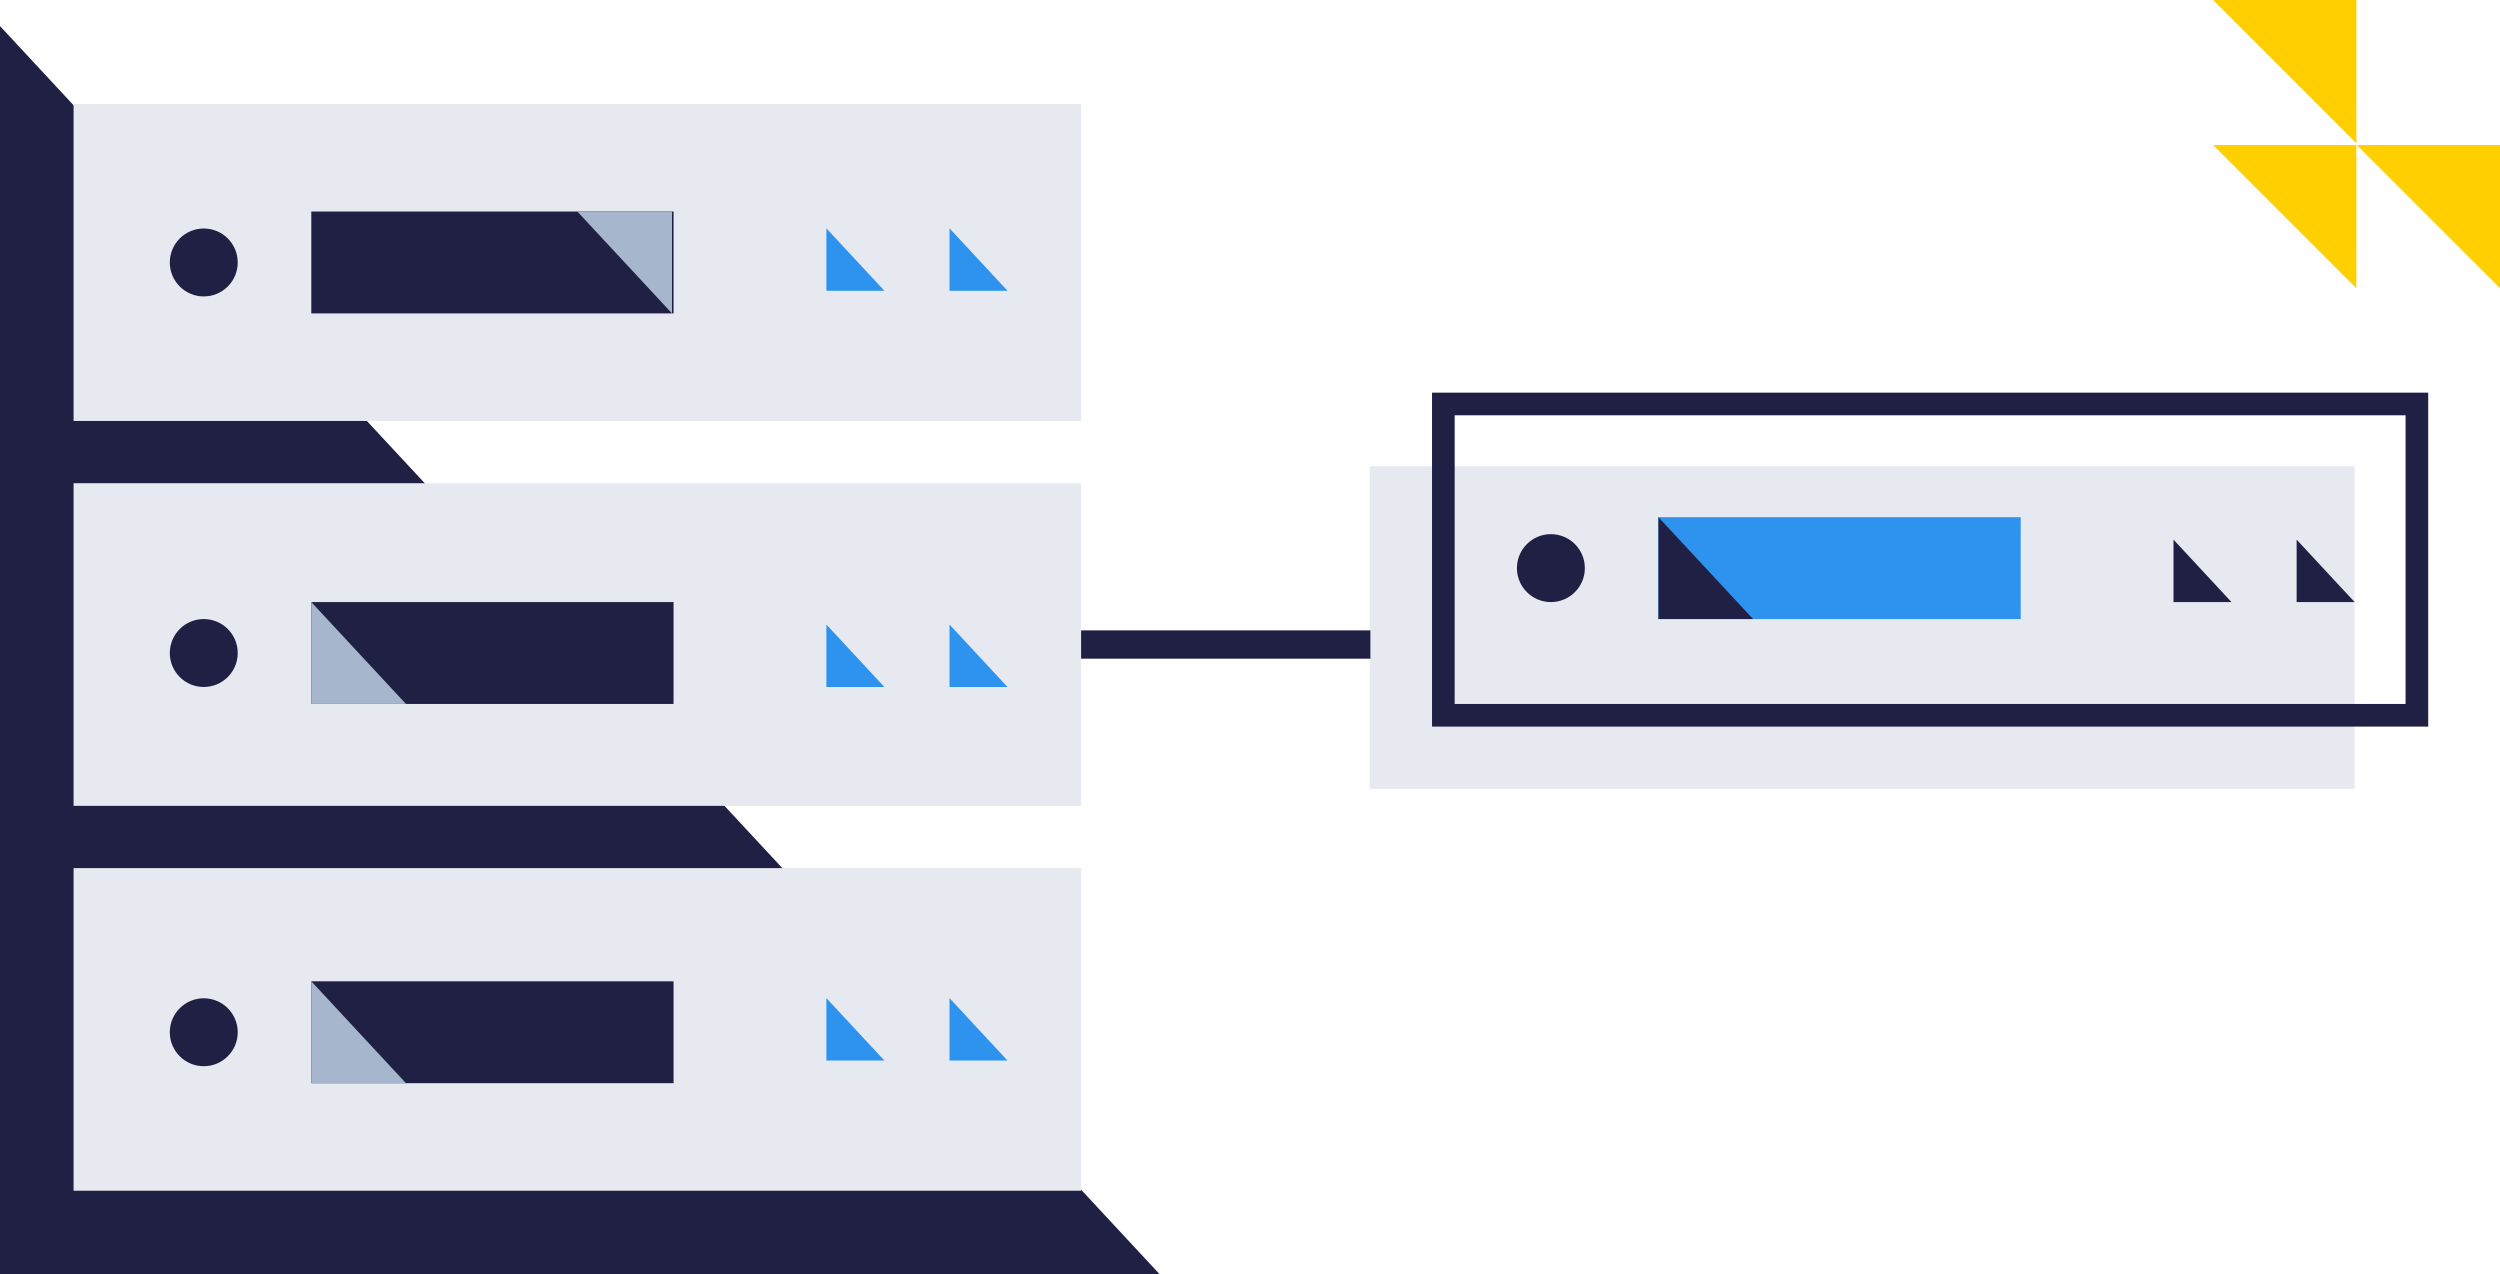 <svg xmlns="http://www.w3.org/2000/svg" width="441.683" height="225.131" viewBox="0 0 441.683 225.131"><defs><style>.a{fill:#1f2044;}.b{fill:#e6e9ef;}.c,.d,.i{fill:none;}.c,.d{stroke:#1f2044;}.c{stroke-width:5px;}.d{stroke-width:4px;}.e{fill:#2e93ee;}.f{fill:#a6b6cc;}.g{fill:#ffcf00;}.h{stroke:none;}</style></defs><g transform="translate(-1054 -11816.629)"><path class="a" d="M3240,11828v220.523h204.882Z" transform="translate(-2186 -6.765)"/><rect class="b" width="178" height="56" transform="translate(1067 11835)"/><rect class="b" width="178" height="57" transform="translate(1067 11902)"/><rect class="b" width="174" height="57" transform="translate(1296 11899)"/><rect class="b" width="178" height="57" transform="translate(1067 11970)"/><path class="c" d="M3440,11930.5h51.11" transform="translate(-2195)"/><g class="d" transform="translate(1307 11886)"><rect class="h" width="176" height="59"/><rect class="i" x="2" y="2" width="172" height="55"/></g><circle class="a" cx="6" cy="6" r="6" transform="translate(1084 11857)"/><circle class="a" cx="6" cy="6" r="6" transform="translate(1084 11926)"/><circle class="a" cx="6" cy="6" r="6" transform="translate(1322 11911)"/><circle class="a" cx="6" cy="6" r="6" transform="translate(1084 11993)"/><rect class="a" width="64" height="18" transform="translate(1109 11854)"/><rect class="a" width="64" height="18" transform="translate(1109 11923)"/><rect class="e" width="64" height="18" transform="translate(1347 11908)"/><rect class="a" width="64" height="18" transform="translate(1109 11990)"/><path class="f" d="M3240,11828v18h16.722Z" transform="translate(-2131 95)"/><path class="a" d="M3240,11828v18h16.722Z" transform="translate(-1893 80)"/><path class="f" d="M3256.723,11846v-18H3240Z" transform="translate(-2084 25.999)"/><path class="f" d="M3256.723,11846v-18H3240Z" transform="translate(4365.723 23836) rotate(180)"/><path class="e" d="M3250.246,11839.028V11828H3240Z" transform="translate(4450.246 23832) rotate(180)"/><path class="e" d="M3250.246,11839.028V11828H3240Z" transform="translate(4450.246 23766) rotate(180)"/><path class="a" d="M3250.246,11839.028V11828H3240Z" transform="translate(4688.246 23751) rotate(180)"/><path class="e" d="M3250.246,11839.028V11828H3240Z" transform="translate(4450.246 23696) rotate(180)"/><path class="e" d="M3250.246,11839.028V11828H3240Z" transform="translate(4472 23832) rotate(180)"/><path class="e" d="M3250.246,11839.028V11828H3240Z" transform="translate(4472 23766) rotate(180)"/><path class="a" d="M3250.246,11839.028V11828H3240Z" transform="translate(4710 23751) rotate(180)"/><path class="e" d="M3250.246,11839.028V11828H3240Z" transform="translate(4472 23696) rotate(180)"/><g transform="translate(1445 11867.55) rotate(-90)"><path class="g" d="M0,25.305H25.3V0Z" transform="translate(0 0)"/><path class="g" d="M0,25.305H25.3V0Z" transform="translate(0 25.378)"/><path class="g" d="M0,25.305H25.3V0Z" transform="translate(25.616 0)"/></g></g></svg>